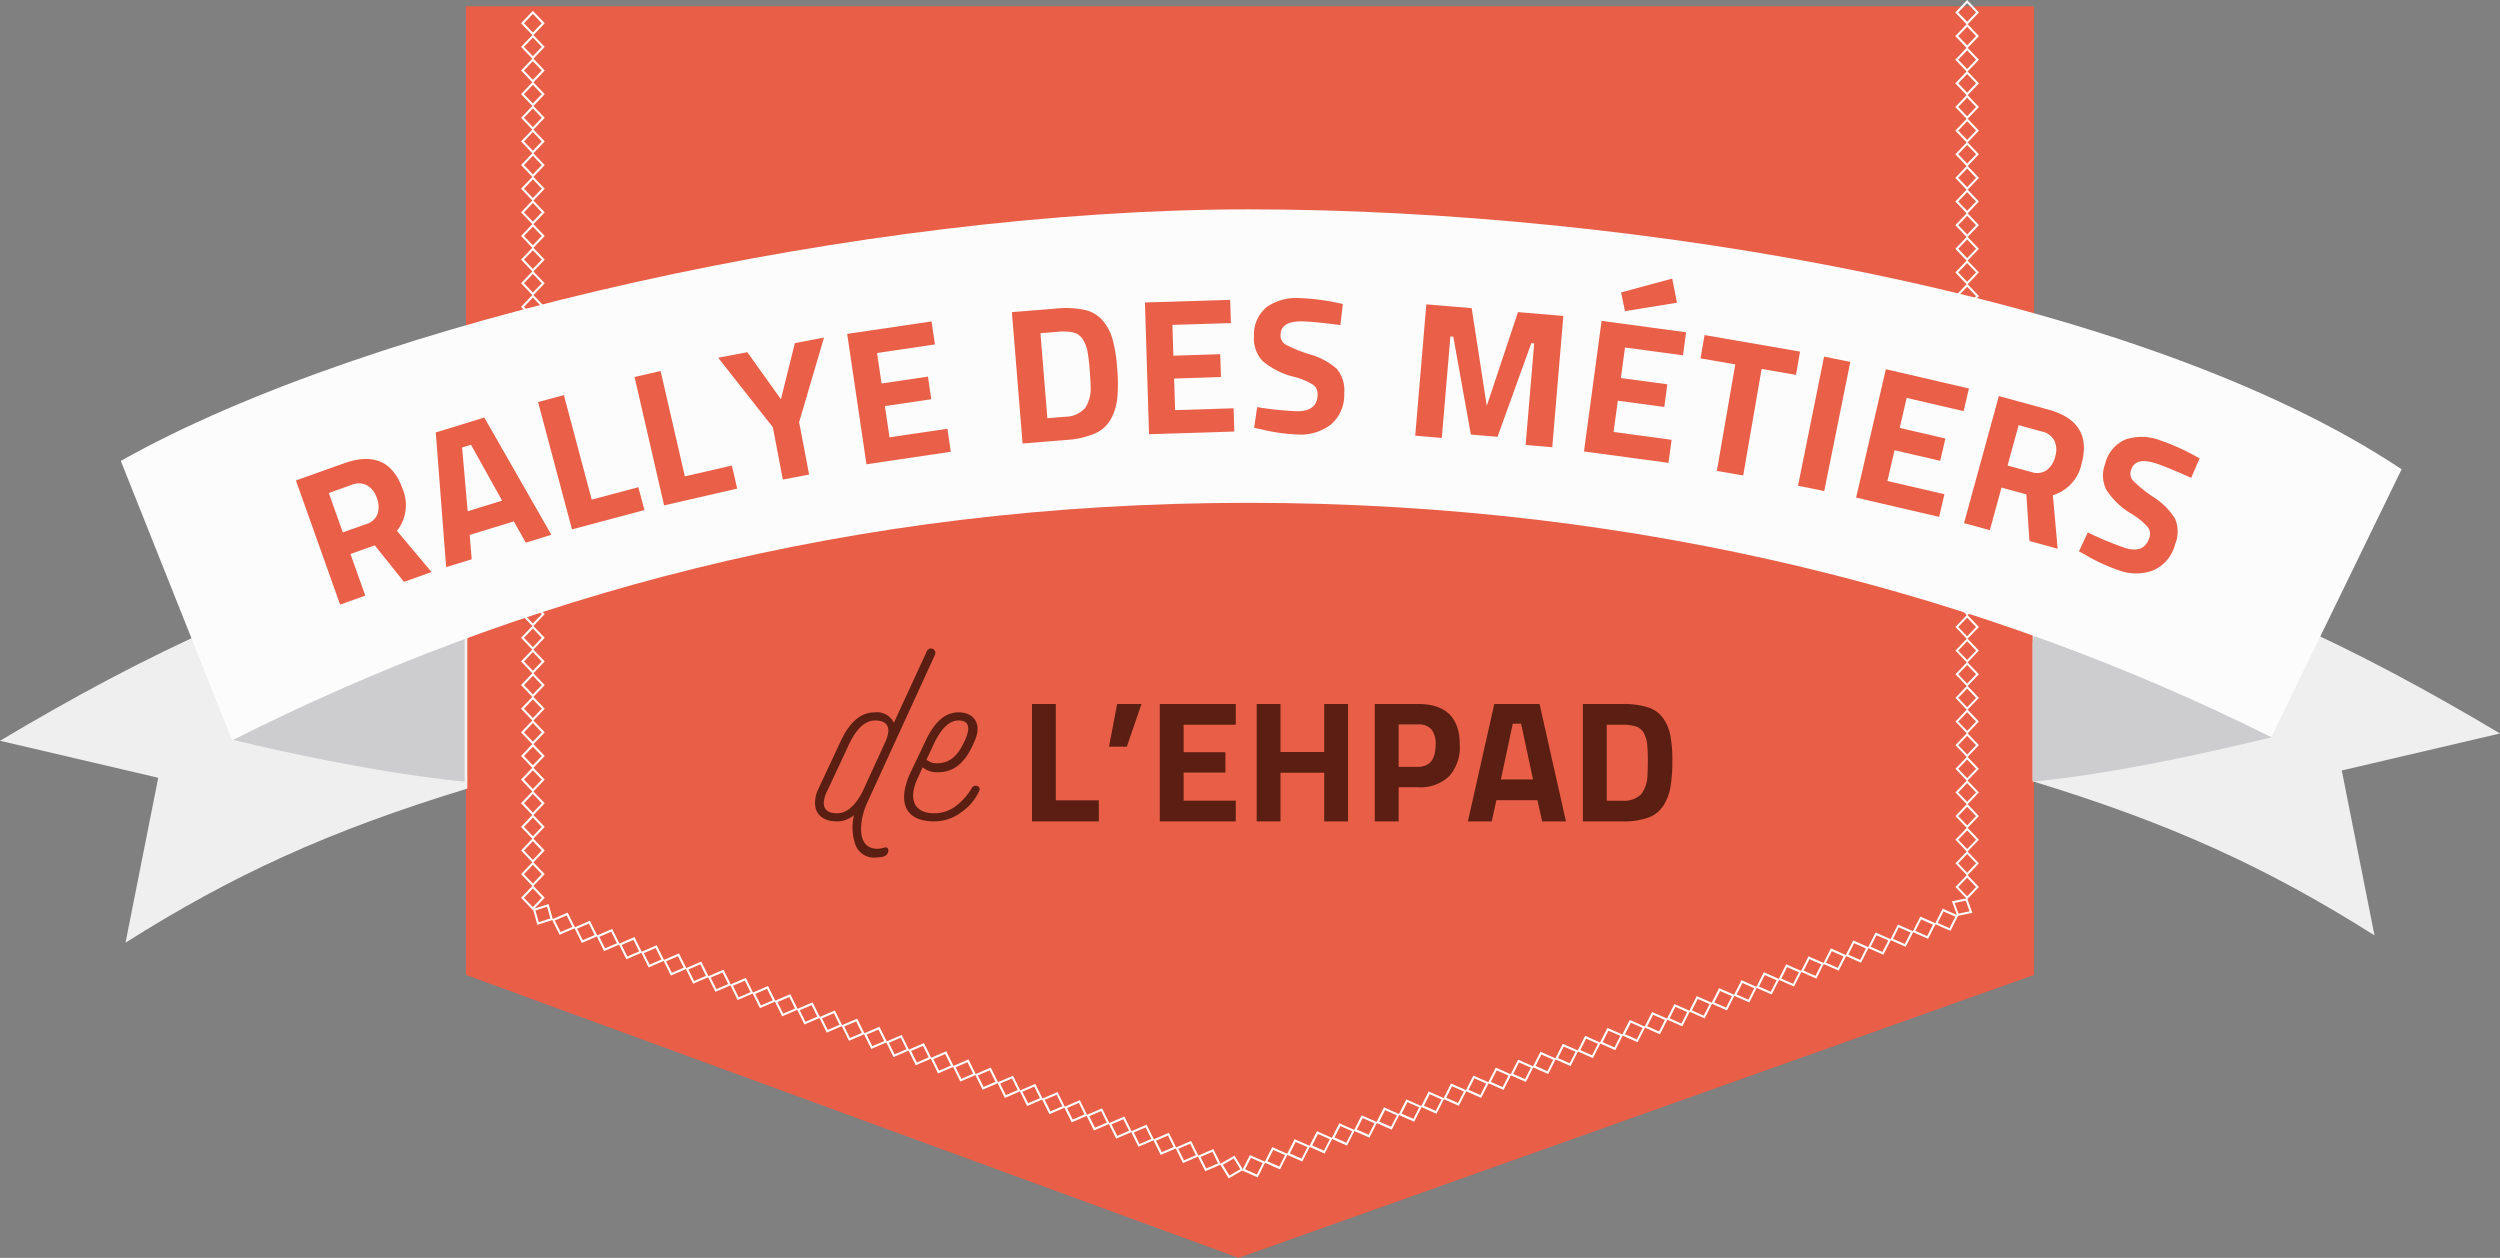 <svg xmlns="http://www.w3.org/2000/svg" width="336.235" height="169.177" viewBox="0 0 336.235 169.177"><rect x="0" y="0" width="336.235" height="169.177" fill="#808080" stroke="none"/><defs><style>.a{fill:#e85e47;}.b{fill:#fff;}.c{fill:#efefef;}.d{fill:#cdcdcf;}.e{fill:#fcfcfc;}.f{fill:#e95f47;}.g{fill:#5a1f12;}</style></defs><g transform="translate(62.669 0.846)"><path class="a" d="M843.661,663.928V794.2L947.58,832.259,1054.558,794.2V663.928Z" transform="translate(-843.661 -663.928)"/></g><g transform="translate(70.075 0)"><path class="b" d="M946.965,821.493l-1.126-1.84-2.029.871-.974-1.964-2.02.869-.974-1.964-.036.014-1.986.852-.972-1.963-2.021.868-.975-1.965-2.021.869-.974-1.963-.037.014-1.981.852-.975-1.963-.036.015-1.982.852-.978-1.962-.035.014-1.983.851-.972-1.965-.038.016-1.984.852-.974-1.964-2.021.869-.972-1.968-2.021.867-.974-1.964-.038.016-1.982.852-.974-1.963-.038.016-1.982.852L906.9,805.4l-.037.015-1.985.851-.972-1.965-2.021.869-.971-1.965-.04.015-1.985.853-.973-1.964-.037.015-1.984.852-.974-1.962-.037.016-1.981.851-.976-1.963-.036.013-1.984.852-.977-1.964-2.02.868-.974-1.965-2.02.867-.972-1.964-.04.016-1.982.855-.972-1.966-.04.017-1.981.852-.974-1.964-2.021.867-.973-1.965-.04.016-1.981.851-.974-1.963-2.021.868-.972-1.966-2.023.868-.971-1.964-2.023.869-.974-1.968-2.019.867-.974-1.964-2.019.869-.982-1.976-.025.008-1.978.628-.567-2-.035.035-1.59-1.673,1.514-1.587-1.512-1.591,1.514-1.589-1.514-1.59L853.3,775.8l-1.514-1.591,1.514-1.587-1.514-1.593,1.514-1.586-1.514-1.591,1.515-1.59-1.515-1.588,1.515-1.589-.028-.031-1.486-1.561,1.515-1.586-.028-.031-1.486-1.561,1.514-1.59-1.514-1.589,1.514-1.588-1.514-1.591,1.514-1.587-1.514-1.591,1.515-1.588-1.515-1.591,1.515-1.589-.028-.029-1.486-1.561,1.515-1.588-.028-.029-1.486-1.562,1.515-1.587-.028-.031-1.486-1.56,1.515-1.589-1.515-1.591,1.514-1.589-1.514-1.591,1.514-1.587-1.514-1.591,1.515-1.587-.028-.03-1.486-1.561,1.514-1.588-1.514-1.591,1.514-1.589-1.514-1.591L853.3,715.4l-1.514-1.591,1.515-1.589-1.515-1.59,1.515-1.588-.028-.03-1.486-1.561,1.515-1.588-.028-.03-1.486-1.561,1.515-1.587-.028-.029-1.486-1.562,1.514-1.59-1.514-1.588,1.514-1.59-1.514-1.593,1.514-1.586-1.514-1.591,1.515-1.588-1.515-1.59,1.515-1.59-1.515-1.588,1.514-1.589-1.514-1.593,1.515-1.586-.028-.029-1.486-1.562,1.515-1.59-1.515-1.588,1.514-1.59-1.514-1.59,1.514-1.588-1.514-1.593,1.515-1.586-1.515-1.591,1.59-1.668,1.592,1.668-1.517,1.591,1.517,1.586-1.516,1.593,1.516,1.588-1.516,1.59,1.516,1.59-1.516,1.589,1.516,1.589-1.516,1.591,1.516,1.586-1.516,1.593,1.516,1.589-1.516,1.589,1.516,1.589-1.518,1.59,1.516,1.587-1.515,1.591,1.515,1.587-1.515,1.593,1.515,1.59-1.515,1.588,1.515,1.59-1.515,1.591,1.515,1.586-1.515,1.591,1.515,1.589-1.515,1.591,1.515,1.588-1.516,1.59,1.516,1.589-1.515,1.591,1.515,1.586-1.515,1.591,1.515,1.589-1.515,1.591,1.515,1.588-1.515,1.591,1.515,1.587-1.515,1.591,1.515,1.587-1.515,1.591,1.515,1.589-1.516,1.591,1.516,1.589-1.515,1.591,1.515,1.587-1.515,1.591,1.515,1.588-1.515,1.589.028.031,1.487,1.559-1.516,1.591,1.516,1.588-1.515,1.591,1.515,1.587-1.513,1.591,1.516,1.59-1.516,1.588,1.516,1.59-1.516,1.593,1.516,1.586-1.516,1.591,1.516,1.589-1.516,1.588.027.031,1.488,1.559-1.516,1.591,1.516,1.587-1.516,1.592,1.516,1.587-1.516,1.591,1.516,1.589-1.516,1.589,1.516,1.588-1.516,1.591,1.516,1.586-1.373,1.444,1.89-.6.57,2.015,2-.859.973,1.965,2.023-.871.971,1.967,2.019-.867.977,1.964,2.02-.869L868.02,791l2.019-.868.974,1.965,2.022-.869.972,1.966.04-.016,1.982-.852L877,794.29l2.021-.87.973,1.966.038-.016,1.984-.851.972,1.963.04-.016,1.981-.852.975,1.965,2.021-.867.973,1.967,2.022-.87.973,1.964.036-.015,1.985-.852.974,1.965.037-.015L897,800l.973,1.965.035-.015,1.985-.852.974,1.964.038-.016,1.981-.852.974,1.965,2.022-.868.973,1.965.037-.015,1.984-.855.972,1.967.04-.016,1.982-.852.972,1.967.04-.017,1.981-.855.975,1.967,2.021-.867.975,1.967,2.019-.873.974,1.967.038-.017,1.981-.851.974,1.965.037-.015,1.985-.855.974,1.966.036-.015,1.984-.854.971,1.967.037-.013,1.985-.857.974,1.968,2.02-.87.975,1.967,2.021-.872.973,1.966.037-.014,1.982-.853.974,1.966,2.022-.872.966,1.956.031-.017,1.839-1.069,1.114,1.824.962-1.892,2.01.887.992-1.956,2.013.889.993-1.959,2.012.89.993-1.959,2.013.89.992-1.959,2.01.889,1-1.957,2.01.887.992-1.959,2.012.891.994-1.958,2.013.89.992-1.959,2.013.889.991-1.957,2.013.885.993-1.954,2.012.886,1-1.958,2.01.889,1-1.958,2.01.89.017-.037.977-1.921,2.012.891.991-1.959,2.014.89.018-.039.975-1.922,2,.89.991-1.958,2.015.889.993-1.958,2.01.889.994-1.958,2.013.889.991-1.959,2.013.891.018-.037.973-1.922,2.014.888.992-1.957,2.014.89.017-.037.975-1.921,2.01.887,1-1.957,2.012.887.993-1.957,2.012.89.992-1.959,2.014.891.017-.038.974-1.921,2.01.89,1-1.958,2.01.887.993-1.957,2.01.889,1-1.958,2.012.889,1-1.958,2.01.889.99-1.958,1.914.845-.664-1.832,1.934-.394-1.464-1.534,1.514-1.59-.026-.029-1.488-1.562,1.515-1.591-1.515-1.588,1.516-1.59-1.516-1.587,1.515-1.593-1.515-1.586,1.515-1.591-1.515-1.589,1.515-1.589-.027-.03-1.488-1.56,1.515-1.591-.027-.028-1.488-1.558,1.515-1.592-1.515-1.59,1.515-1.589-1.515-1.589,1.516-1.59-.028-.031-1.488-1.559,1.515-1.591-1.515-1.585,1.515-1.593-1.515-1.589,1.515-1.589-1.515-1.589,1.515-1.593-1.515-1.586,1.515-1.591-1.515-1.587,1.515-1.591-1.515-1.588,1.515-1.591-1.515-1.587,1.515-1.593-1.515-1.588,1.515-1.591-1.515-1.589,1.515-1.588-.027-.031-1.488-1.559,1.515-1.591-1.515-1.587,1.515-1.593-1.515-1.588,1.515-1.588-.027-.029-1.488-1.561,1.515-1.591L1044.691,706l1.515-1.591-1.515-1.587,1.515-1.593-1.515-1.59,1.515-1.588-1.515-1.59,1.515-1.591-1.515-1.586,1.515-1.591-1.515-1.589,1.515-1.591-1.515-1.588,1.516-1.59-1.516-1.589,1.515-1.591-1.515-1.586,1.515-1.591-1.515-1.589,1.512-1.592-1.515-1.59,1.515-1.59-1.515-1.588,1.515-1.591-1.515-1.586,1.515-1.592-1.515-1.589,1.591-1.669,1.592,1.669-1.516,1.589.028.029,1.488,1.563-1.516,1.585.028.029,1.488,1.562-1.516,1.589,1.516,1.589-1.515,1.591,1.515,1.591-1.515,1.588,1.515,1.591-1.516,1.587.028.029,1.488,1.562-1.516,1.588,1.516,1.59-1.516,1.589.028.031,1.488,1.56-1.516,1.589.028.029,1.488,1.562-1.516,1.586.028.03,1.488,1.561-1.515,1.59,1.515,1.589-1.515,1.589,1.515,1.593-1.515,1.587,1.515,1.591-1.516,1.586.028.03,1.488,1.561-1.516,1.59,1.516,1.588-1.516,1.588.028.031,1.488,1.562-1.516,1.586.028.029,1.488,1.562-1.516,1.59,1.516,1.588-1.516,1.589.028.031,1.488,1.561-1.516,1.588.028.031,1.488,1.562-1.516,1.587.028.029,1.488,1.561-1.515,1.589,1.515,1.591-1.515,1.587,1.515,1.591-1.515,1.586,1.515,1.593-1.516,1.589.028.029,1.488,1.56-1.516,1.589.028.029,1.488,1.563-1.516,1.585.028.031,1.488,1.56-1.518,1.59,1.518,1.59-1.515,1.59,1.515,1.588-1.515,1.59,1.515,1.593-1.515,1.585,1.515,1.591-1.516,1.59,1.516,1.59-1.516,1.588.028.029,1.488,1.562-1.516,1.587.028.029,1.488,1.563-1.516,1.588,1.518,1.59-1.516,1.588.028.031,1.487,1.561-1.515,1.591,1.515,1.589-1.549,1.626.675,1.851-1.926.4-1.026,2.028-2.013-.887-.993,1.956-2.012-.887-1,1.958-2.009-.889-.017.038-.977,1.918-2.01-.888-.993,1.957-2.012-.887-.994,1.956-2.012-.886-.018.037-.972,1.921-2.013-.887-.993,1.955-2.012-.886-.994,1.956-2.012-.887-.994,1.955-2.011-.886-.018.037-.977,1.918-2.01-.883-.99,1.957-2.015-.89-.018.038-.973,1.921-2.013-.89-.994,1.959-2.012-.889-.991,1.956-2.013-.886-.994,1.957-2.01-.887-1,1.956-2.01-.889-.019.037-.975,1.92-2.011-.889-.992,1.958-2.013-.886-.018.037-.972,1.919-2.015-.887-.992,1.956-2.012-.887-1,1.956-2.01-.887-.993,1.957-2.012-.887-.993,1.956-2.01-.889-.991,1.959-2.015-.888-1,1.956-2.009-.887-1,1.957-2.012-.883-.993,1.954-2.01-.886-1,1.956-2.009-.886-1,1.954-2.012-.888-.983,1.952-2.013-.888-.991,1.957-2.082-.915-.01,0Zm-.785-1.834.886,1.445,1.466-.85-.885-1.448Zm2.988.607,1.588.7.782-1.544-1.585-.7Zm-5.991-1.661.767,1.55,1.593-.686-.766-1.55Zm9,.59,1.588.7.782-1.544-1.588-.7Zm-11.993-1.687.769,1.552,1.593-.685-.769-1.552Zm15,.618,1.588.7.783-1.544-1.588-.7Zm-17.992-1.715.767,1.55,1.6-.686-.768-1.55Zm21,.647,1.589.7.783-1.544-1.588-.7Zm-23.99-1.744.769,1.552,1.592-.685-.768-1.553Zm27,.674,1.586.7.784-1.545-1.588-.7Zm-30-1.77.769,1.551,1.595-.687-.768-1.55Zm33,.7,1.588.7.785-1.544-1.588-.7Zm-35.99-1.8.769,1.552,1.594-.686-.767-1.552Zm39,.73,1.587.7.783-1.544-1.587-.7Zm-41.991-1.825.77,1.55,1.593-.685-.767-1.552Zm44.994.756,1.589.7.78-1.544-1.587-.7Zm-47.987-1.854.766,1.549,1.594-.685-.767-1.551Zm50.994.786,1.586.7.783-1.544-1.588-.7ZM919.22,809.83l.767,1.55,1.595-.685-.768-1.55Zm57,.814,1.587.7.783-1.544L977,809.1Zm-59.993-1.911.768,1.552,1.595-.686-.768-1.552Zm62.994.84,1.587.7.783-1.544-1.587-.7Zm3-1.069,1.589.7.782-1.544-1.585-.7Zm-68.993-.868.767,1.55,1.6-.687-.768-1.55Zm72-.2,1.592.7.782-1.545-1.589-.7Zm-74.991-.894.768,1.552,1.593-.686-.766-1.552Zm78-.173,1.589.7.782-1.544-1.588-.7Zm-80.991-.923.769,1.55,1.592-.686-.767-1.55Zm84-.147,1.587.7.783-1.544-1.587-.7Zm-86.993-.952.768,1.552,1.595-.686-.769-1.551Zm90-.117,1.586.7.786-1.544-1.589-.7Zm-92.991-.981.767,1.553,1.593-.686-.768-1.552Zm95.994-.086,1.589.7.784-1.544-1.589-.7Zm-98.991-1.01.769,1.552,1.595-.686-.768-1.552Zm102-.06,1.587.7.783-1.545-1.587-.7ZM895.26,801.059l.769,1.55,1.594-.686-.767-1.55Zm108-.035,1.588.7.782-1.544-1.585-.7ZM892.264,799.96l.772,1.553,1.593-.686-.768-1.552Zm114,0,1.587.7.782-1.544-1.587-.7Zm-116.991-1.092.769,1.554,1.594-.686-.766-1.552Zm119.994.024,1.591.7.782-1.545-1.589-.7Zm-122.987-1.119.766,1.551,1.595-.685-.763-1.551Zm125.995.049,1.585.7.783-1.542-1.586-.7Zm-128.99-1.146.768,1.55,1.592-.684-.767-1.553Zm131.993.078,1.588.7.784-1.544-1.587-.7Zm-134.989-1.175.767,1.552,1.6-.687-.768-1.552Zm137.993.105,1.588.7.785-1.545-1.589-.7Zm-140.987-1.2.768,1.551,1.592-.686-.766-1.55Zm143.994.133,1.587.7.783-1.545-1.588-.7Zm-146.991-1.23.768,1.552,1.593-.686-.767-1.552Zm149.992.161,1.588.7.783-1.544-1.587-.7ZM871.3,792.284l.769,1.552,1.591-.686-.766-1.55Zm155.993.189,1.587.7.783-1.542-1.588-.7ZM868.31,791.187l.768,1.551,1.592-.684L869.9,790.5Zm161.99.216,1.588.7.784-1.544-1.589-.7ZM865.314,790.09l.767,1.552,1.595-.686-.768-1.552Zm167.99.243,1.588.7.783-1.545-1.588-.7Zm-170.987-1.34.768,1.553,1.6-.685-.769-1.553Zm173.991.271,1.587.7.783-1.544-1.587-.7ZM859.321,787.9l.769,1.551,1.594-.685-.767-1.552Zm179.992.3,1.587.7.783-1.541-1.587-.7Zm-182.982-1.4.771,1.553,1.593-.685-.767-1.553Zm185.991.331,1.589.7.78-1.545-1.589-.7Zm-188.593-1.681.443,1.573,1.564-.5-.447-1.571Zm190.871-1.009.518,1.434,1.495-.309-.521-1.428Zm-192.416-.692L853.378,785l1.2-1.257-1.2-1.253Zm192.9-1.451,1.2,1.253,1.2-1.253-1.2-1.257Zm-192.9-1.729,1.194,1.257,1.2-1.257-1.2-1.253Zm192.9-1.453,1.2,1.255,1.2-1.255-1.2-1.256Zm-192.9-1.725,1.194,1.254,1.2-1.254-1.2-1.254Zm192.9-1.454,1.2,1.255,1.2-1.255-1.2-1.254Zm-192.9-1.725,1.194,1.255,1.2-1.255-1.2-1.254Zm192.9-1.452,1.2,1.251,1.2-1.251-1.2-1.256Zm-192.9-1.728,1.194,1.257,1.2-1.257-1.2-1.253Zm192.9-1.452,1.2,1.253,1.2-1.253-1.2-1.253Zm-192.9-1.726,1.194,1.257,1.2-1.257-1.2-1.253Zm192.9-1.453,1.2,1.254,1.2-1.254-1.2-1.255Zm-192.9-1.724,1.194,1.253,1.2-1.253-1.2-1.254Zm192.9-1.455,1.2,1.256,1.2-1.256-1.2-1.255Zm-192.9-1.724,1.194,1.254,1.2-1.254-1.2-1.254Zm192.9-1.452,1.2,1.251,1.2-1.251-1.2-1.258Zm-192.9-1.728,1.194,1.256,1.2-1.256-1.2-1.253Zm192.9-1.454,1.2,1.254,1.2-1.254-1.2-1.255Zm-192.9-1.724,1.194,1.254,1.2-1.254-1.2-1.254Zm192.9-1.455,1.2,1.254,1.2-1.254-1.2-1.253Zm-192.9-1.726,1.194,1.255,1.2-1.255-1.2-1.253Zm192.9-1.453,1.2,1.254,1.2-1.254-1.2-1.254Zm-192.9-1.725,1.194,1.256,1.2-1.256-1.2-1.253Zm192.9-1.451,1.2,1.25,1.2-1.25-1.2-1.256Zm-192.9-1.728,1.194,1.254,1.2-1.254-1.2-1.253Zm192.9-1.453,1.2,1.254,1.2-1.254-1.2-1.255Zm-192.9-1.725,1.194,1.254,1.2-1.254-1.2-1.253Zm192.9-1.453,1.2,1.253,1.2-1.253-1.2-1.257Zm-192.9-1.727,1.194,1.254,1.2-1.254-1.2-1.252Zm192.9-1.453,1.2,1.254,1.2-1.254-1.2-1.255Zm-192.9-1.724,1.194,1.253,1.2-1.253-1.2-1.254Zm192.9-1.454,1.2,1.253,1.2-1.253-1.2-1.255Zm-192.9-1.726,1.194,1.254,1.2-1.254-1.2-1.254Zm192.9-1.453,1.2,1.254,1.2-1.254-1.2-1.255Zm-192.9-1.728,1.194,1.257,1.2-1.257-1.2-1.252Zm192.9-1.45,1.2,1.252,1.2-1.252-1.2-1.255Zm-192.9-1.728,1.194,1.255,1.2-1.255-1.2-1.253Zm192.9-1.453,1.2,1.255,1.2-1.255-1.2-1.254Zm-192.9-1.724,1.194,1.253,1.2-1.253-1.2-1.254Zm192.9-1.455,1.2,1.253,1.2-1.253-1.2-1.254Zm-192.9-1.725,1.194,1.255,1.2-1.255-1.2-1.253Zm192.9-1.453,1.2,1.254,1.2-1.254-1.2-1.255Zm-192.9-1.728,1.194,1.257,1.2-1.257-1.2-1.252Zm192.9-1.452,1.2,1.253,1.2-1.253-1.2-1.255Zm-192.9-1.726,1.194,1.255,1.2-1.255-1.2-1.253Zm192.9-1.454,1.2,1.255,1.2-1.255-1.2-1.254Zm-192.9-1.723,1.194,1.253,1.2-1.253-1.2-1.254Zm192.9-1.455,1.2,1.254,1.2-1.254-1.2-1.254Zm-192.9-1.724,1.194,1.253,1.2-1.253-1.2-1.253Zm192.9-1.454,1.2,1.253,1.2-1.253-1.2-1.257Zm-192.9-1.727,1.194,1.255,1.2-1.255-1.2-1.253Zm192.9-1.452,1.2,1.253,1.2-1.253-1.2-1.257Zm-192.9-1.726,1.194,1.254,1.2-1.254-1.2-1.254Zm192.9-1.457,1.2,1.256,1.2-1.256-1.2-1.253Zm-192.9-1.723,1.194,1.253,1.2-1.253-1.2-1.255Zm192.9-1.456,1.2,1.254,1.2-1.254-1.2-1.253Zm-192.9-1.726,1.194,1.257,1.2-1.257-1.2-1.253Zm192.9-1.452,1.2,1.253,1.2-1.253-1.2-1.255Zm-192.9-1.726,1.194,1.257,1.2-1.257-1.2-1.253Zm192.9-1.454,1.2,1.254,1.2-1.254-1.2-1.255Zm-192.9-1.724,1.194,1.253,1.2-1.253-1.2-1.253Zm192.9-1.455,1.2,1.255,1.2-1.255-1.2-1.255Zm-192.9-1.723,1.194,1.252,1.2-1.252-1.2-1.254Zm192.9-1.455,1.2,1.252,1.2-1.252-1.2-1.254Zm-192.9-1.727,1.194,1.257,1.2-1.257-1.2-1.252Zm192.9-1.452,1.2,1.253,1.2-1.253-1.2-1.256Zm-192.9-1.726,1.194,1.255,1.2-1.255-1.2-1.253Zm192.9-1.453,1.2,1.254,1.2-1.254-1.2-1.255Zm-192.9-1.725,1.194,1.253,1.2-1.253-1.2-1.253Zm192.9-1.456,1.2,1.255,1.2-1.255-1.2-1.254Zm-192.9-1.724,1.194,1.254,1.2-1.254-1.2-1.254Zm192.9-1.454,1.2,1.254,1.2-1.254-1.2-1.254Zm-192.9-1.727,1.194,1.257,1.2-1.257-1.2-1.251Zm192.9-1.45,1.2,1.251,1.2-1.251-1.2-1.257Zm-192.9-1.728,1.194,1.255,1.2-1.255-1.2-1.253Zm192.9-1.453,1.2,1.254,1.2-1.254-1.2-1.255Z" transform="translate(-851.787 -663)"/></g><g transform="translate(0 28.157)"><g transform="translate(0 44.391)"><path class="c" d="M774.9,769.939l21.277,4.975-4.4,22.179c14.354-9.066,27.284-15.026,45.975-20.724V742.857c-24.811,6.483-43.438,15.51-62.855,27.082" transform="translate(-774.896 -742.857)"/></g><g transform="translate(27.493 52.351)"><path class="d" d="M805.063,753.111l3.747,17.459s17.266,4.29,31.248,5.642V755.627l-1.992-4.036Z" transform="translate(-805.063 -751.591)"/></g><g transform="translate(273.377 43.409)"><path class="c" d="M1137.722,768.861l-21.28,4.976,4.4,22.179c-14.353-9.066-27.284-15.025-45.976-20.725V741.779c24.809,6.486,43.438,15.51,62.857,27.082" transform="translate(-1074.864 -741.779)"/></g><g transform="translate(273.379 48.95)"><path class="d" d="M1109.861,752.476l-2.915,17.452c-1.052.2-18.1,4.61-32.081,5.955V757.1l1.992-9.242Z" transform="translate(-1074.866 -747.859)"/></g><g transform="translate(16.247)"><path class="e" d="M1099.477,729.107c-35.526-23.681-103.935-34.959-155.072-34.959-51.506,0-118.047,14.879-151.682,33.831L807.7,765.567c37.911-19.156,82.9-31.948,136.7-31.948,53.377,0,99.772,12.635,137.554,31.52Z" transform="translate(-792.723 -694.148)"/></g></g><g transform="translate(39.799 37.469)"><path class="f" d="M825.905,743.7l1.992,5.6-3.388,1.207-5.943-16.695,6.481-2.308q5.893-2.1,7.85,3.4a5.6,5.6,0,0,1-.742,5.686l4.653,5.536-3.707,1.321-3.932-4.907Zm3.641-5.39a3.2,3.2,0,0,0-.1-2.15,2.974,2.974,0,0,0-1.308-1.692,2.417,2.417,0,0,0-2.058-.069l-3.093,1.1,1.887,5.3,3.142-1.118A2.289,2.289,0,0,0,829.546,738.31Z" transform="translate(-818.566 -706.662)"/><path class="f" d="M840.6,744.924l-1.394-18.111,6.527-2.006,9.017,15.769-3.438,1.056-1.615-2.858-5.928,1.822.269,3.272Zm2.144-16.09.754,8.574,4.633-1.424-4.191-7.519Z" transform="translate(-820.396 -706.12)"/><path class="f" d="M868.609,736.958l-9.746,2.595L854.3,722.426l3.476-.925,3.739,14.053,6.271-1.669Z" transform="translate(-821.734 -705.827)"/><path class="f" d="M882.344,733.753l-9.829,2.261-3.973-17.269,3.5-.807,3.262,14.172,6.324-1.456Z" transform="translate(-822.996 -705.511)"/><path class="f" d="M893.11,731.426l-3.532.674-1.343-7.04-7.354-9.341,3.916-.747,4.524,6.326,1.877-7.548,3.917-.747-3.347,11.384Z" transform="translate(-824.09 -705.073)"/><path class="f" d="M902.513,729.835,899.921,712.3l11.344-1.676.457,3.093-7.786,1.151.606,4.1,6.239-.922.449,3.042-6.239.922.622,4.2,7.786-1.151.457,3.094Z" transform="translate(-825.778 -704.863)"/><path class="f" d="M931.612,726.381l-5.948.483L924.229,709.2l5.948-.483a12.438,12.438,0,0,1,3.806.175,4.5,4.5,0,0,1,2.427,1.4,6.563,6.563,0,0,1,1.341,2.506,19.706,19.706,0,0,1,.628,3.858,22.86,22.86,0,0,1,.036,3.984,7.716,7.716,0,0,1-.85,2.894,4.509,4.509,0,0,1-2.153,1.979A11.256,11.256,0,0,1,931.612,726.381Zm3.2-7.319q-.016-.835-.135-2.3a21.2,21.2,0,0,0-.294-2.343,4.517,4.517,0,0,0-.624-1.57,2.069,2.069,0,0,0-1.238-.907,6.359,6.359,0,0,0-2.087-.1l-2.364.191.928,11.43,2.364-.192a3.634,3.634,0,0,0,2.751-1.217A4.953,4.953,0,0,0,934.809,719.062Z" transform="translate(-827.933 -704.688)"/><path class="f" d="M944.412,725.506l-.55-17.713,11.461-.356.1,3.126-7.866.244.129,4.142,6.3-.2.1,3.073-6.3.2.132,4.246,7.867-.244.1,3.126Z" transform="translate(-829.673 -704.58)"/><path class="f" d="M966.394,710.308q-2.84-.042-2.868,1.834a1.416,1.416,0,0,0,.683,1.287,18.32,18.32,0,0,0,3.278,1.327,9.112,9.112,0,0,1,3.606,1.943,4.459,4.459,0,0,1,.994,3.261,5.225,5.225,0,0,1-1.758,4.2,6.629,6.629,0,0,1-4.451,1.366,24.612,24.612,0,0,1-4.968-.7l-.935-.2.406-2.782a43.571,43.571,0,0,0,5.334.55q2.763.041,2.8-2.252a1.525,1.525,0,0,0-.619-1.312,9.045,9.045,0,0,0-2.525-1.054,10.349,10.349,0,0,1-4.229-2.11,4.346,4.346,0,0,1-1.187-3.315,4.786,4.786,0,0,1,1.674-3.937,6.869,6.869,0,0,1,4.45-1.236,29.485,29.485,0,0,1,4.89.594l.935.2-.329,2.836Q967.906,710.331,966.394,710.308Z" transform="translate(-831.099 -704.556)"/><path class="f" d="M983.749,725.762l1.494-17.658,6.1.515,2.028,13.145,4.2-12.617,6.1.515-1.493,17.659-3.583-.3,1.155-13.659-.389-.033-4.543,12.589-3.584-.3-2.365-13.172-.39-.033-1.154,13.659Z" transform="translate(-833.209 -704.639)"/><path class="f" d="M1008.653,727.552l2.369-17.563,11.365,1.533-.417,3.1-7.8-1.052-.554,4.107,6.25.843-.411,3.047-6.25-.843-.568,4.209,7.8,1.052-.418,3.1Zm4.989-21.39,6.878-1.86.64,3.243-6.99,1.135Z" transform="translate(-835.416 -704.302)"/><path class="f" d="M1025.854,715.772l.541-3.133,12.84,2.22-.543,3.133-4.621-.8-2.479,14.329-3.542-.612,2.477-14.33Z" transform="translate(-836.941 -705.041)"/><path class="f" d="M1040.24,733.185l3.508-17.371,3.525.713-3.508,17.37Z" transform="translate(-838.216 -705.322)"/><path class="f" d="M1048.815,734.942l4-17.264,11.171,2.59-.707,3.046-7.666-1.777-.936,4.036,6.143,1.425-.694,3-6.144-1.424-.959,4.138,7.667,1.778-.708,3.046Z" transform="translate(-838.977 -705.488)"/><path class="f" d="M1069.78,733.946l-1.57,5.731-3.469-.95,4.681-17.092,6.635,1.817q6.033,1.651,4.491,7.283a5.607,5.607,0,0,1-3.862,4.238l.648,7.2-3.795-1.039-.417-6.275Zm6.071-2.337a3.2,3.2,0,0,0,1.146-1.821,2.964,2.964,0,0,0-.1-2.136,2.419,2.419,0,0,0-1.647-1.235l-3.168-.867-1.487,5.429,3.217.88A2.29,2.29,0,0,0,1075.85,731.61Z" transform="translate(-840.388 -705.839)"/><path class="f" d="M1091.976,731.2q-2.708-.861-3.276.927a1.422,1.422,0,0,0,.283,1.431,18.28,18.28,0,0,0,2.755,2.216,9.111,9.111,0,0,1,2.892,2.9,4.456,4.456,0,0,1,.009,3.408,5.219,5.219,0,0,1-2.893,3.51,6.623,6.623,0,0,1-4.657.023,24.586,24.586,0,0,1-4.554-2.1l-.839-.458,1.194-2.546a43.239,43.239,0,0,0,4.948,2.066q2.632.837,3.328-1.349a1.528,1.528,0,0,0-.213-1.435,9.044,9.044,0,0,0-2.114-1.739,10.348,10.348,0,0,1-3.44-3.241,4.346,4.346,0,0,1-.181-3.517,4.78,4.78,0,0,1,2.74-3.285,6.869,6.869,0,0,1,4.618.1,29.349,29.349,0,0,1,4.51,1.981l.839.458-1.134,2.62Q1093.416,731.661,1091.976,731.2Z" transform="translate(-841.891 -706.372)"/></g><g transform="translate(109.621 87.236)"><path class="g" d="M902.26,779.691c-1.1,2.269-1.682,6.337,1.291,6.337a3.45,3.45,0,0,0,.822-.118c.43-.156.626-.038.665.314a.871.871,0,0,1-.665.86,4.38,4.38,0,0,1-.94.118,2.67,2.67,0,0,1-2.816-1.682,7.208,7.208,0,0,1-.2-4.029,3.436,3.436,0,0,1-2.269.86c-1.838,0-2.973-.9-2.973-2.5a4.44,4.44,0,0,1,.508-2l2.894-6.18c1.213-2.66,2.739-3.991,4.655-3.991a2.5,2.5,0,0,1,2.543,1.409l4.42-9.585a.6.6,0,1,1,1.1.47Zm-.469-1.838,2.816-6.141a4.582,4.582,0,0,0,.431-1.527c0-.939-.587-1.408-1.8-1.408q-2.053,0-3.638,3.521l-2.817,6.024a4.152,4.152,0,0,0-.43,1.526c0,.939.587,1.409,1.8,1.409,1.29,0,2.425-.979,3.442-2.974Z" transform="translate(-895.18 -759.112)"/><path class="g" d="M917.858,772.232c-1.212,3.012-2.738,4.342-5.046,4.342a2.989,2.989,0,0,1-1.995-.665l-.7,1.527c-1.291,2.816-.392,4.655,2.229,4.655a4.745,4.745,0,0,0,3.09-1.1,8.169,8.169,0,0,0,1.995-2.308c.313-.587,1.33-.235.978.43a6.954,6.954,0,0,1-2.425,2.856,6.071,6.071,0,0,1-3.638,1.212c-3.481,0-5.046-2.113-3.326-6.219l2.113-4.459c1.213-2.66,2.7-3.991,4.5-3.991C917.818,768.516,918.757,770.159,917.858,772.232Zm-2.229-2.621c-1.291,0-2.426,1.174-3.481,3.52l-.822,1.761a2.148,2.148,0,0,0,1.447.469c1.761,0,2.895-1.1,3.834-3.326C917.272,770.433,916.958,769.611,915.628,769.611Z" transform="translate(-896.344 -759.946)"/><path class="g" d="M936.184,783.076h-8.989V767.282H930.4v12.96h5.783Z" transform="translate(-898.018 -759.836)"/><path class="g" d="M938.562,773.019l1.091-5.737h3.276l-1.974,5.737Z" transform="translate(-899.026 -759.836)"/><path class="g" d="M946.054,783.076V767.282h10.22v2.787h-7.015v3.694h5.621V776.5h-5.621v3.786h7.015v2.787Z" transform="translate(-899.69 -759.836)"/><path class="g" d="M969.433,783.076v-6.55h-5.876v6.55h-3.206V767.282h3.206v6.457h5.876v-6.457h3.206v15.794Z" transform="translate(-900.957 -759.836)"/><path class="g" d="M983.59,778.477h-2.6v4.6h-3.206V767.282h5.807q5.621,0,5.62,5.482A5.849,5.849,0,0,1,987.782,777,5.575,5.575,0,0,1,983.59,778.477Zm-2.6-2.74h2.577q2.393,0,2.392-2.973a3.088,3.088,0,0,0-.581-2.1,2.336,2.336,0,0,0-1.812-.638h-2.577Z" transform="translate(-902.502 -759.836)"/><path class="g" d="M991.521,783.076l3.553-15.794h6.085l3.553,15.794h-3.205l-.627-2.856h-5.528l-.628,2.856Zm6.038-13.145-1.6,7.5h4.32l-1.6-7.5Z" transform="translate(-903.72 -759.836)"/><path class="g" d="M1013.812,783.076h-5.32V767.282h5.32a11.115,11.115,0,0,1,3.368.429,4.018,4.018,0,0,1,2.055,1.417,5.846,5.846,0,0,1,1.011,2.323,17.538,17.538,0,0,1,.279,3.472,20.319,20.319,0,0,1-.255,3.541,6.859,6.859,0,0,1-.964,2.509,4.014,4.014,0,0,1-2.055,1.6A10.011,10.011,0,0,1,1013.812,783.076Zm3.368-6.271q.047-.742.047-2.055a18.786,18.786,0,0,0-.093-2.1,4.013,4.013,0,0,0-.441-1.44,1.838,1.838,0,0,0-1.034-.894,5.665,5.665,0,0,0-1.845-.244H1011.7v10.22h2.113a3.238,3.238,0,0,0,2.531-.883A4.4,4.4,0,0,0,1017.18,776.8Z" transform="translate(-905.225 -759.836)"/></g></svg>